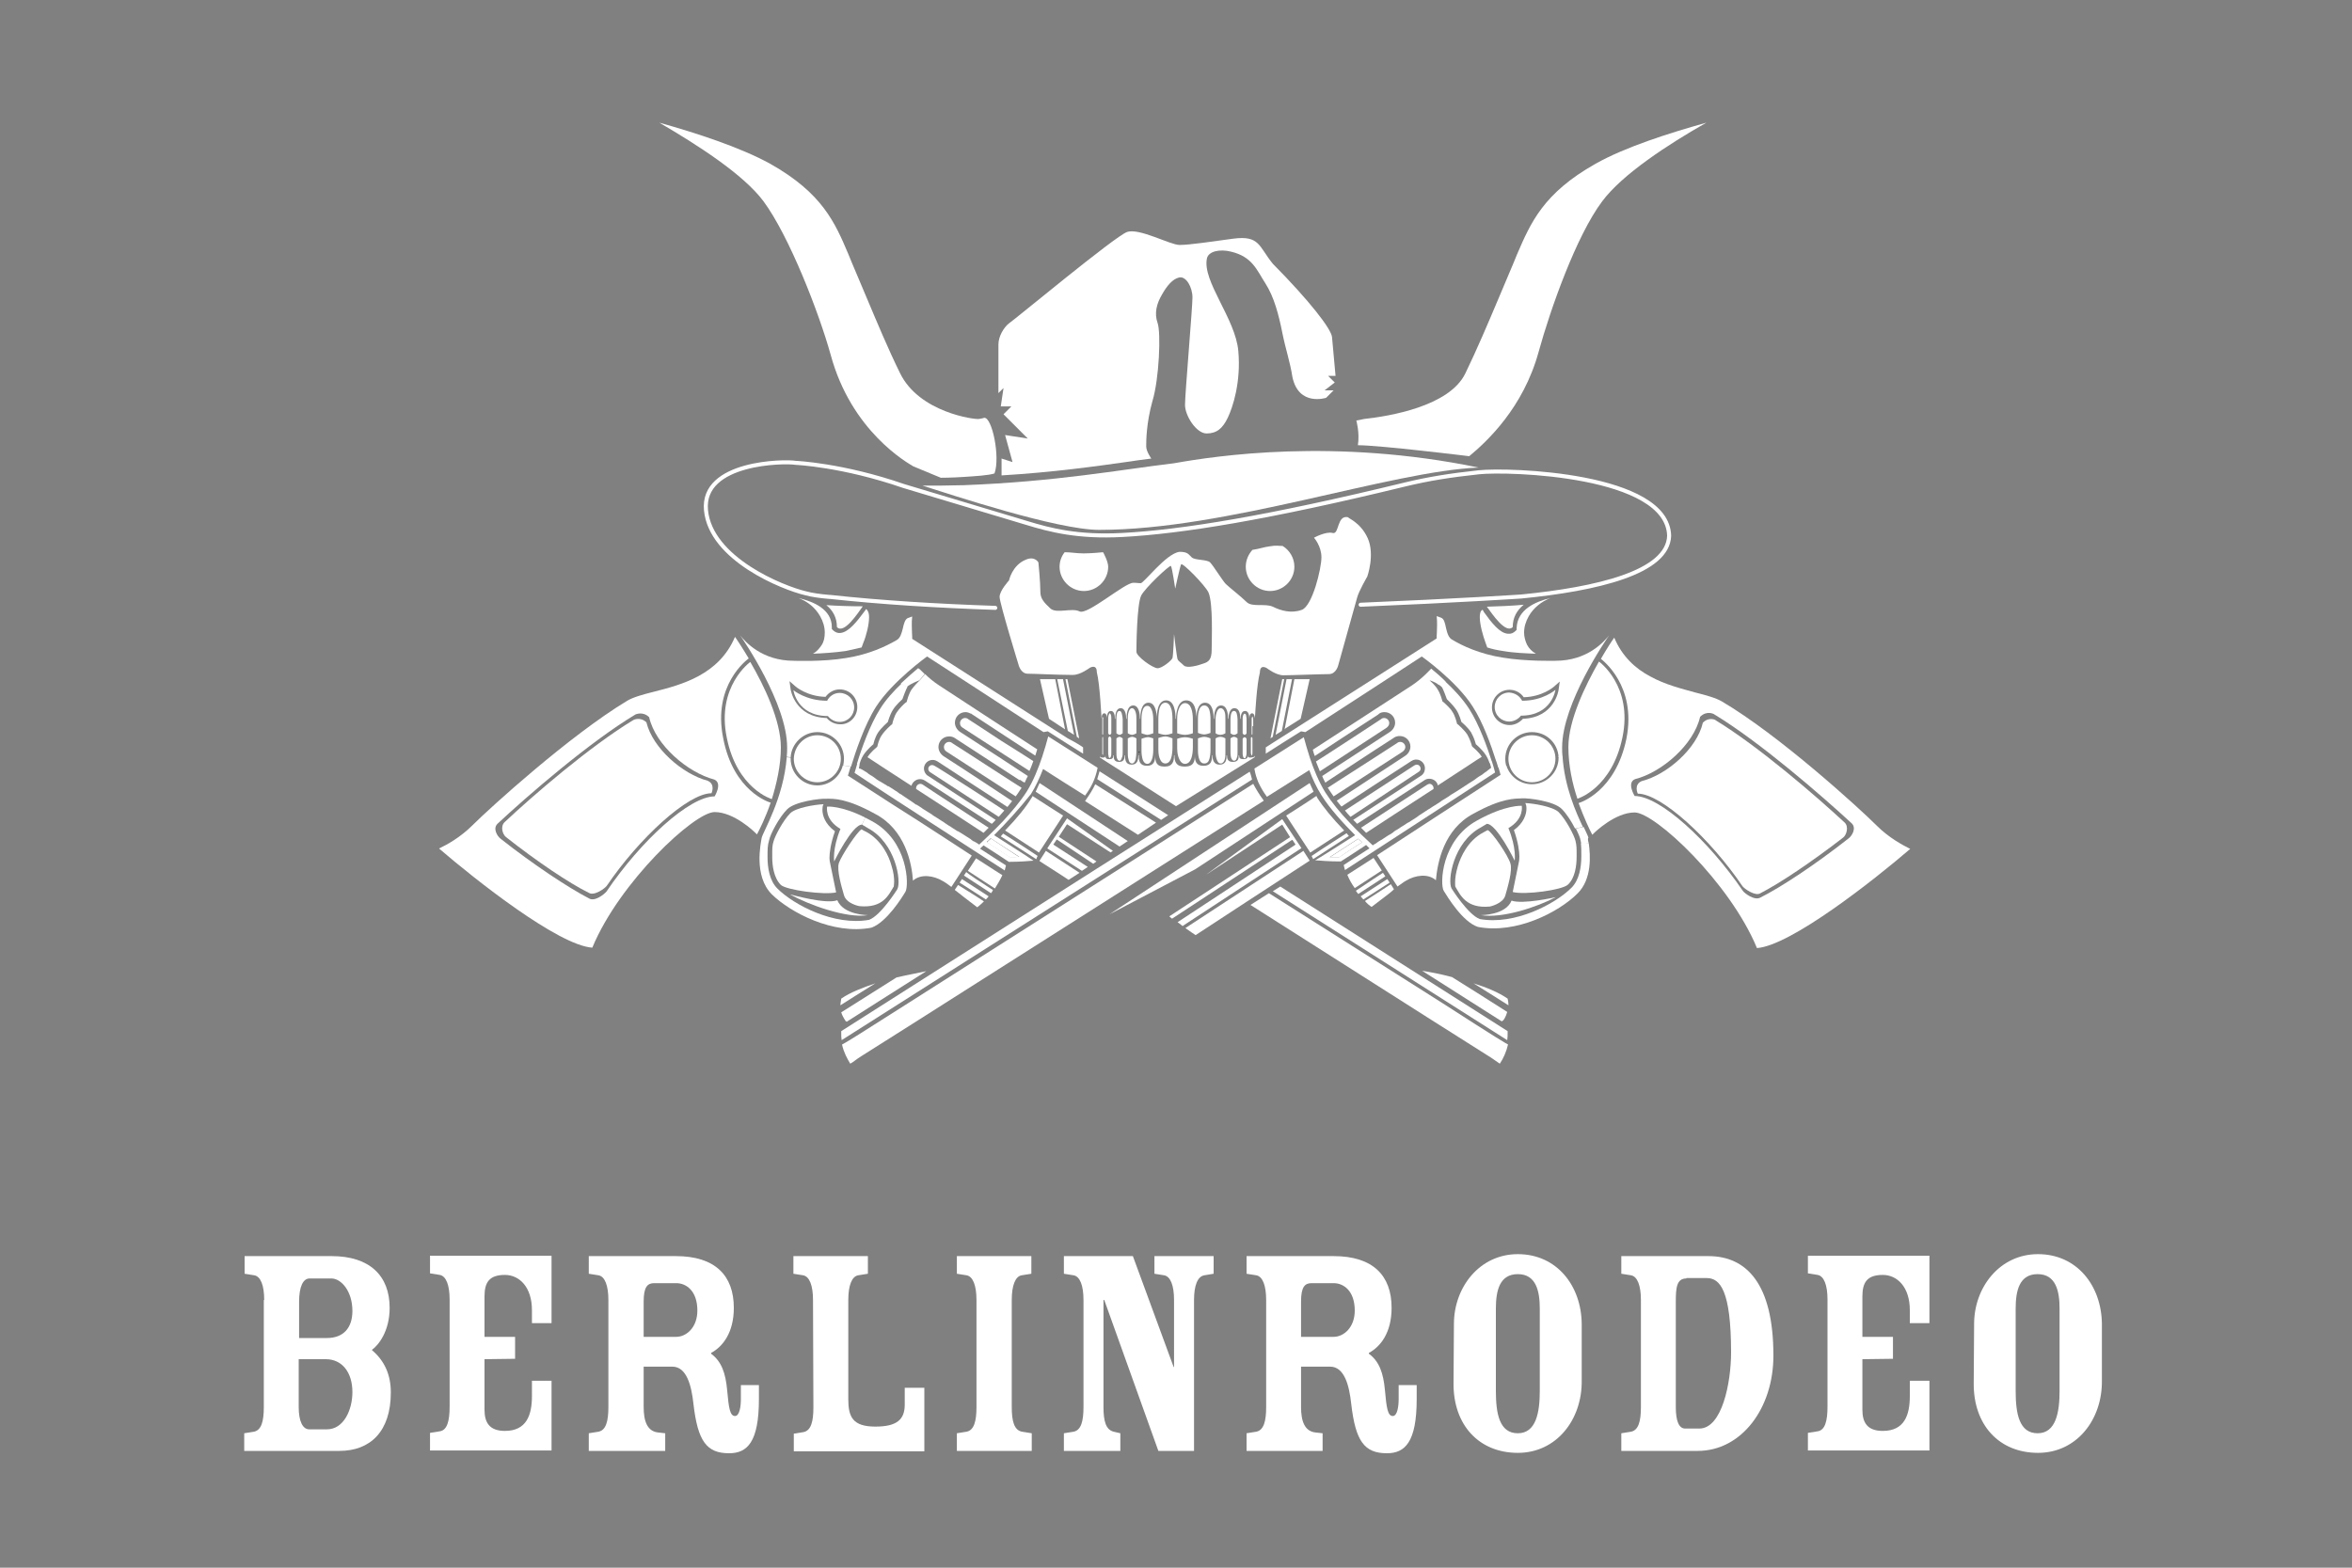 <svg width="600" height="400" viewBox="0 0 600 400" fill="none" xmlns="http://www.w3.org/2000/svg">
<rect x="0" y="0" width="600" height="400" fill="#808080" stroke="none"/>
<g clip-path="url(#clip0_117_3)">
<path d="M161.6 183.7C150.5 190.4 135.7 203.2 128.7 209.8C127.6 210.9 128.2 212.9 129.1 213.6C137.1 219.9 145.3 225.4 150.2 227.8C151.6 228.7 154.4 226.6 154.8 226C163 213.9 175.5 202.4 181.5 202.4C181.5 202.4 182.6 200.1 180.5 199.2C174.1 197.5 166.5 190.9 164.9 184.3C163.3 182.8 161.6 183.7 161.6 183.7Z" fill="white"/>
<path d="M387.5 164L388.9 164.1C388.4 164.1 387.9 164.1 387.5 164ZM387.5 163L387.3 165C387.8 165.1 388.3 165.1 388.9 165.1L389 163H387.5Z" fill="white"/>
<path d="M347.1 154.3C371.4 153.3 388.1 152.2 388.1 152.2C407.3 150.3 425.5 146.1 425.8 136.7C425.4 120.9 384.8 119.7 377.3 120.5C369.8 121.3 364.3 122.2 358.5 123.6C323.6 132.1 301.5 135.7 286.3 136.5C275 137.1 268 135.3 261.8 133.4L230.5 124C214.9 118.6 203 118.1 203 118.1C200.2 117.6 178.9 117.8 180.1 130.2C181.3 142.6 199.6 150 205.6 151.4C207.1 151.8 209.1 152.1 211.5 152.3C211.5 152.3 211.5 152.3 211.7 152.3C224.6 153.7 239 154.6 253.9 155.1" stroke="white" stroke-width="1.027" stroke-miterlimit="10" stroke-linecap="round" stroke-linejoin="round"/>
<path d="M478.8 210.7C481.8 213.7 485.3 215.6 487.3 216.6C478 224.6 456.8 241.3 448.2 241.9C441.3 225.2 422.2 207.3 417 207.3C412 207.3 406.8 212.4 406.6 212.6L406.2 213C405.5 211.7 404.1 208.7 402.7 204.9C403.1 204.8 412.1 202 414.9 188.5C417.6 174.9 408.7 168.4 408.4 168.1C409.9 165.5 411.2 163.5 411.8 162.7C413.8 167.5 417.2 170.6 421 172.6C424.8 174.7 428.9 175.7 432.5 176.7C435.3 177.4 437.8 178.1 439.3 179C453.9 187.6 474.3 206.2 478.8 210.7ZM471.6 213.9C472.5 213.2 473.6 211.3 472.4 210.1C464.8 203.1 449.1 189.4 437.2 182.2C437.2 182.2 435.4 181.2 433.7 182.9C432.1 190 423.9 197.1 417.1 198.8C414.9 199.7 417 203.1 417 203.1C423.4 203.1 435.8 214.4 444.6 227.3C445 227.9 447.6 229.9 449.1 229C454.3 226.4 463.1 220.6 471.6 213.9Z" fill="white"/>
<path d="M407 41.8C414.6 37.5 426 33.9 435.3 31.3C425.6 36.8 413.8 44.5 408.7 51.4C402.1 60.2 395.5 78.9 392.5 89.8C388.6 104 379.4 112.6 374.8 116.4C374.8 116.4 352 113.6 346.4 113.6C346.9 110.4 346 107.3 346 107.3L348 106.9C354.4 106.2 369.7 103.7 373.8 95.3C376.8 89.1 379.6 82.5 382.3 76.1L386.1 67.1L387 64.9C390.5 56.8 393.7 49.3 407 41.8Z" fill="white"/>
<path d="M407.9 168.8C407.9 168.8 416.6 175 413.9 188.1C411.2 201.2 402.4 203.8 402.4 203.8C401.1 199.9 400.1 195.3 400.1 190.6C400.1 183.8 404.4 174.9 407.9 168.8Z" fill="white"/>
<path d="M396.8 168.6C405 168.6 409.2 163.7 410.5 162.1C409.8 163.1 398.5 179.5 398.5 190.7C398.5 191.5 398.5 192.3 398.6 193.1L397.6 193.2C397.4 189.6 394.5 186.8 390.8 186.8C387.1 186.8 384 189.8 384 193.6C384 194.3 384.1 195 384.3 195.6L382.2 195.8C382 195.3 381.9 194.7 381.6 194C380.4 190.2 378.3 184.3 375.7 180.3C371.6 173.8 362.7 167.5 362.7 167.5C362.7 167.5 339.7 182.5 333 186.8L331.9 186.6C330.9 187.2 323 192.2 322.9 192.3C322.9 191.5 322.9 191.2 322.9 190.7C323.1 190.6 325.3 189.1 328.7 187C340.6 179.4 366.5 162.9 366.5 162.9V162.3C366.5 162.1 366.6 160.9 366.6 159.5C366.6 158.8 366.6 158 366.5 157.2C366.8 157.3 367.1 157.4 367.6 157.6C368.4 157.9 368.6 158.9 368.9 160.3C369.2 161.5 369.5 162.8 370.6 163.3C372.9 164.7 377.5 166.9 383.4 167.8C389.4 168.8 396.8 168.6 396.8 168.6ZM397.6 176L397.9 173.9L396.3 175.3C396.3 175.3 393.4 177.8 388.7 177.9C387.9 176.7 386.5 176 385.1 176C382.6 176 380.6 178 380.6 180.5C380.6 183 382.6 185 385.1 185C386.4 185 387.6 184.4 388.5 183.4C396.6 183.1 397.6 176.1 397.6 176Z" fill="white"/>
<path d="M405.3 215.2C405.7 218.1 406.2 224.3 402.4 228C397.7 232.7 386.8 238.4 377 236.5C373.1 235.2 369.3 228.9 368.3 227.3C367.3 225.7 367.6 214.3 376.9 209.3C384.1 205.3 388.2 205.6 388.2 205.6C388.2 205.6 388.9 208.9 384.8 211.3C386.9 216.4 386.4 219.6 386.4 219.6C386.4 219.6 381.8 210.2 379.3 210.2L377.8 211.1C370.7 214.9 369.2 224.7 370.3 226.7C370.3 226.7 374.5 233.4 377.5 234.5C386.4 236.1 396.7 230.7 400.9 226.5C402.9 224.5 403.4 221.2 403.4 218.5C403.4 217 403.4 216.1 403.3 215.2H405.3Z" fill="white"/>
<path d="M405.3 215.2L403.4 215.4C403.3 215.1 403.3 214.7 403.2 214.4C403.1 213.7 402.6 212.6 402 211.4L404 211C404.6 212.3 405.1 213.3 405.2 213.7C405 214 405.1 214.5 405.3 215.2Z" fill="white"/>
<path d="M403.8 211L401.8 211.4C400.9 209.6 399.6 207.6 398.4 206.4C396.4 204.4 390 203.6 388.3 203.7C386.6 203.8 383.3 203.5 375.9 207.6C368.3 211.6 366.7 220.1 366.3 224.6C364.3 222.8 361 223.3 358.7 224.7C358.1 225 357.4 225.6 356.5 226.2L351.3 218.2C352.6 217.3 382.8 197.7 382.8 197.7C382.8 197.7 382.6 196.9 382.2 195.6L384.3 195.4C385.2 198.1 387.7 200.1 390.8 200.1C394.5 200.1 397.6 197.1 397.6 193.3C397.6 193.2 397.6 193.1 397.6 193L398.6 192.9C399.1 200.8 402.1 207.4 403.8 211Z" fill="white"/>
<path d="M402.2 217.9C402.2 218 402.2 218.6 402.2 218.6C402.2 220.9 401.8 224 400 225.7C398.6 227.1 389 228.4 385.9 227.6L387.5 219.8C387.5 219.8 387.6 219.3 387.6 218.6C387.6 217.3 387.3 214.9 386.2 211.8C388.8 209.9 389.4 207.7 389.4 206.3C389.4 205.7 389.3 205.3 389.2 205.1C389.2 205.1 389.1 205 389.1 204.9C391.3 205 396.1 205.8 397.6 207.2C399.5 209.1 401.6 213.2 401.9 214.5C402.2 215.7 402.2 216.5 402.2 217.9Z" fill="white"/>
<path d="M388.3 178.8C393.7 178.8 396.8 176 396.8 176C396.8 176 395.9 182.6 388 182.6C387.3 183.5 386.2 184.1 385 184.1C383 184.1 381.3 182.5 381.3 180.4C381.3 178.4 382.9 176.7 385 176.7C386.5 176.8 387.7 177.6 388.3 178.8Z" fill="white"/>
<path d="M390.8 187.6C394.1 187.6 396.8 190.3 396.8 193.6C396.8 196.9 394.1 199.6 390.8 199.6C387.5 199.6 384.8 196.9 384.8 193.6C384.8 190.3 387.5 187.6 390.8 187.6Z" fill="white"/>
<path d="M395.5 152.6C393.2 153.5 391.2 155.1 390 157.2C389.2 158.6 388.8 160 388.8 161.4C388.8 162.5 389.1 163.6 389.6 164.6C390.1 165.5 390.8 166.2 391.8 166.8C389.3 166.7 386.2 166.6 383.4 166.1C382 165.9 380.6 165.6 379.4 165.2L379 164.1C378.3 162.2 377.5 159.4 377.5 157.5C377.5 156.8 377.6 156.1 377.9 155.8C378 155.7 378.1 155.6 378.2 155.6C378.4 155.8 378.5 156.1 378.5 156.1C380.5 158.9 382.6 161.6 384.7 161.7C385.4 161.8 386.1 161.5 386.6 161L386.9 160.7V160.2C387.1 155.5 391.7 153.5 395.5 152.6Z" fill="white"/>
<path d="M385.6 229.8C388.5 230.8 396.5 229 396.9 228.9C392.2 231.4 383.3 234.4 377.8 233.5C377.9 233.5 384.1 233.5 385.6 229.8Z" fill="white"/>
<path d="M388.7 154.3C387 155.7 385.9 157.5 385.9 160C384.1 161.8 380.7 156.7 379.3 154.8C382.3 154.7 385.5 154.6 388.7 154.3Z" fill="#FFFEFD"/>
<path d="M385.3 220.3C385.9 222.1 384.6 226.4 384 228.5C383.4 230.6 380.1 231.3 380.1 231.3C374 231.9 372.5 228.3 371.3 226.3C371.2 226.2 371.2 225.7 371.2 225.1C371.2 224.1 371.4 222.7 371.9 221C372.6 218.7 374.4 214.5 378.4 212.4C378.4 212.4 379.1 212 379.5 211.8C380.6 212.2 384.8 218.4 385.3 220.3Z" fill="white"/>
<path d="M384.8 256.2C384.8 256.3 384.8 256.4 384.8 256.5C383.1 255.4 379.1 252.9 375.9 250.9C379.1 251.9 382.3 253.2 384.6 254.8C384.7 255.3 384.8 255.7 384.8 256.2Z" fill="white"/>
<path d="M384.6 263.1C384.6 263.2 384.6 263.3 384.6 263.4C384.6 264.1 384.6 264.8 384.5 265.4L324.7 227.4L326.6 226.2L384.6 263.1Z" fill="white"/>
<path d="M384.5 258.2C384.1 259.6 383.5 260.4 383.4 260.4L383.1 260.6C379.4 258.2 372 253.6 362.8 247.7C364.7 248 367.4 248.5 370.4 249.3C371.1 249.7 382.5 256.9 384.5 258.2Z" fill="white"/>
<path d="M384.7 266.5C384.3 268.3 383.5 270.1 382.6 271.4C381.8 270.9 381.1 270.3 379.8 269.5L365.1 260.2L319 230.9L323.7 227.9L367.9 255.9C382 265 384.1 266.2 384.7 266.5Z" fill="white"/>
<path d="M345.7 213.1C342.7 210.1 339.3 206.4 337.1 202.9C335.9 201 334.8 198.7 334 196.5C333 197.1 323.4 203.2 323.2 203.3C322.3 202.1 321.6 200.9 321 199.6C320.6 198.6 320.2 197.5 320 196.1L332.6 188.1C333 189.6 333.5 191.3 334.1 193.2C335.1 196.3 336.5 199.6 338.1 202.2C339.7 204.7 341.9 207.4 344.2 209.8C346.4 212.2 348.7 214.3 350.2 215.7C350.4 215.5 350.7 215.4 351 215.2L351.4 214.9C351.5 214.8 351.6 214.8 351.7 214.7C351.9 214.6 352.1 214.4 352.4 214.3L353 213.9C353.5 213.6 354 213.2 354.6 212.9C354.9 212.7 355.3 212.5 355.6 212.2C356 212 356.3 211.7 356.7 211.5C357.1 211.2 357.6 210.9 358.1 210.6L358.7 210.2C358.9 210.1 359.1 209.9 359.4 209.8L360.5 209.1C361 208.8 361.6 208.4 362.1 208L364.4 206.5C364.5 206.5 364.5 206.4 364.6 206.4L365.5 205.8C365.7 205.7 365.8 205.6 366 205.5L367.4 204.6C367.5 204.5 367.7 204.4 367.8 204.3L369.1 203.5C369.4 203.3 369.8 203.1 370.1 202.8L370.8 202.4C371.4 202 372.1 201.6 372.7 201.2L373 201C374.1 200.3 375.1 199.6 376.1 199L376.9 198.4L377.5 198C377.6 198 377.6 197.9 377.7 197.9L378.3 197.5L378.4 197.4L378.8 197.1C379.1 196.9 379.3 196.8 379.5 196.6L379.7 196.4C379.7 196.4 379.7 196.4 379.8 196.4L380 196.2C380.1 196.1 380.2 196 380.3 196L380.4 195.9L380.3 195.5C380.3 195.5 380.2 195.1 380 194.5L380.6 194.3C381 195.5 381.2 196.4 381.4 197.1C380 198 343.1 222 343.1 222C343 221.6 342.9 221.2 342.8 220.8V220.7C343.7 220.1 346.3 218.4 349.3 216.5H349.4C349.1 216.2 348.8 215.9 348.5 215.6C345.8 217.4 343.3 219 342.2 219.7L342.1 219.8H341.6C339.1 219.8 336.7 219.6 335.5 219.5C336.1 219.2 342.3 215.3 345.7 213.1ZM347.5 214.9C347.2 214.6 346.9 214.3 346.5 214C346.4 214 346.3 214.1 346.3 214.1C346.3 214.1 341.5 217.2 339.2 218.7C340 218.7 340.7 218.8 341.5 218.8C341.9 218.5 347.1 215.1 347.5 214.9Z" fill="white"/>
<path d="M380.6 194.5L380 194.7C379.8 194.1 379.5 193.4 379 192.6C378 191.1 376.5 189.9 376.5 189.9C376.5 189.9 376.1 188.3 375.3 186.9C374.4 185.5 372.8 184.2 372.8 184.2C372.8 184.2 372.3 182.3 371.5 181.1C370.7 179.9 369.1 178.4 369.1 178.4C369.1 178.4 368.1 175.6 367.8 175.3C367.5 175 367.1 174.7 366.7 174.5L368.6 173.8C370.9 175.9 373.2 178.4 374.8 180.9C377.3 184.8 379.4 190.6 380.6 194.4C380.6 194.4 380.6 194.4 380.6 194.5Z" fill="white"/>
<path d="M364.7 173.6C365 173.9 366.2 174.9 366.8 176C367.5 177.1 367.9 178.7 367.9 178.7L368 179L368.3 179.2C368.7 179.6 370 180.7 370.5 181.6C371.2 182.6 371.6 184.3 371.6 184.3L371.7 184.7L372 184.9C372 184.9 373.5 186.2 374.3 187.4C375 188.6 375.4 190 375.4 190L375.5 190.4L375.8 190.7C375.8 190.7 377.2 191.8 378 193.1C377.6 193.3 376.3 194.2 374.3 195.5C372.3 196.8 369.7 198.5 366.8 200.4C366.6 199.4 365.7 198.7 364.6 198.7C364.2 198.7 363.8 198.8 363.5 199C363.4 199 363.3 199.1 363.3 199.1L363.5 199C358.3 202.4 348.8 208.5 346.2 210.2C345.9 209.9 345.6 209.5 345.2 209.2C347.8 207.5 357.2 201.4 362.4 198C363.1 197.6 363.5 196.9 363.5 196C363.5 194.8 362.5 193.8 361.3 193.8C360.9 193.8 360.5 193.9 360.2 194.1L360 194.2C354.7 197.6 344.8 204.1 342.2 205.8C341.8 205.3 341.4 204.8 341 204.3C344.2 202.2 352 197.1 358.4 192.9C359.2 192.4 359.8 191.5 359.8 190.5C359.8 189 358.6 187.8 357.1 187.8C356.6 187.8 356.2 187.9 355.8 188.1C355.7 188.2 355.6 188.2 355.5 188.3C349.4 192.2 341.9 197.2 338.5 199.4L338.1 199.7C337.8 199.1 337.5 198.6 337.3 198C340.5 195.9 348.1 191 354.5 186.8C355.3 186.3 355.9 185.4 355.9 184.4C355.9 182.9 354.7 181.7 353.2 181.7C352.7 181.7 352.2 181.8 351.8 182.1L351.6 182.3C345.3 186.4 338.5 190.8 335.4 192.9C335.2 192.3 335 191.8 334.9 191.3C339.7 188.2 352.9 179.6 360 175C362.8 173.2 365.1 170.6 365.1 170.6C366.2 171.5 367.5 172.6 368.8 173.9L366.9 174.6C365.8 173.9 364.8 173.6 364.7 173.6Z" fill="white"/>
<path d="M365.7 201.1V201.3C359.2 205.5 352 210.2 348.5 212.5C348.1 212.1 347.6 211.6 347.2 211.2C347.2 211.2 363.8 200.4 364.1 200.2C364.3 200.1 364.5 200 364.7 200C365.2 200 365.7 200.5 365.7 201.1Z" fill="white"/>
<path d="M362.4 196.1C362.4 196.5 362.2 196.8 361.8 197L344.7 208.3C344.7 208.3 344.6 208.4 344.5 208.4C344 207.9 343.6 207.4 343.1 206.8C343.4 206.6 360.5 195.5 360.8 195.3C361 195.2 361.2 195.1 361.4 195.1C362 195.1 362.4 195.6 362.4 196.1Z" fill="white"/>
<path d="M358.5 190.6C358.5 191.1 358.2 191.5 357.8 191.8L340.2 203.2C339.8 202.7 339.5 202.1 339.1 201.6C339 201.4 338.9 201.2 338.7 201C338.7 201 343 198.2 347.4 195.4C351.8 192.6 356.2 189.7 356.4 189.6C356.6 189.4 356.9 189.3 357.2 189.3C357.9 189.3 358.5 189.9 358.5 190.6Z" fill="white"/>
<path d="M355.5 212.3L356.6 211.6C356.2 211.8 355.8 212 355.5 212.3Z" fill="white"/>
<path d="M355.6 226.9C354.9 227.6 354.1 228.2 353.3 228.8C353.3 228.8 350.8 230.7 349.9 231.4C349.4 231.1 348.8 230.6 348.2 229.9C350.2 228.6 352.4 227.2 354.8 225.6L355.6 226.9Z" fill="white"/>
<path d="M353.9 224.3L354.5 225.2C352.3 226.6 350 228.1 347.8 229.5C347.6 229.2 347.3 229 347.1 228.7C349.6 227.1 351.9 225.6 353.9 224.3Z" fill="white"/>
<path d="M354.4 184.5C354.4 185 354.1 185.4 353.7 185.7L336.7 196.8C336.4 196 336 195.1 335.7 194.3C335.7 194.3 339.8 191.7 343.9 189C348 186.3 352.2 183.6 352.3 183.5C352.5 183.3 352.8 183.2 353.1 183.2C353.8 183.2 354.4 183.8 354.4 184.5Z" fill="white"/>
<path d="M352.8 222.7L353.4 223.6C353.4 223.6 349.7 226 346.5 228.1C346.3 227.9 346.1 227.6 345.9 227.3L346 227.2C349 225.2 352.6 222.8 352.8 222.7Z" fill="white"/>
<path d="M350.4 218.9L352.5 222.1C352.5 222.1 348.7 224.6 345.6 226.6C344.8 225.5 344.2 224.4 343.7 223.2C343.9 223.1 347 221.1 350.4 218.9Z" fill="white"/>
<path d="M348.9 137.3C350.8 141.5 348.8 147.1 348.8 147.1C348.8 147.1 346.6 150.9 346.2 152.5C345.8 154 341.4 169.7 341.4 169.7C341.4 169.7 340.9 172 339 172C337.1 172 329.3 172.3 327.4 172.3C325.5 172.3 323.2 170.5 323.2 170.5C323.2 170.5 321.4 169.3 321.4 171.6C320.6 174.6 320.2 182.2 320.2 182.2L320.1 183.4C320.1 182.9 320 182 319.4 182C318.8 182 318.7 182.9 318.7 183.4C318.7 182.7 318.6 181.4 317.6 181.4C316.6 181.4 316.5 182.8 316.5 183.4H316.4C316.4 182.5 316.3 180.7 314.9 180.7C313.6 180.7 313.4 182.5 313.4 183.4H313.3C313.3 182.3 313.1 180 311.5 180C309.9 180 309.7 182.3 309.7 183.4H309.6C309.6 182 309.4 179.3 307.4 179.3C305.5 179.3 305.2 182 305.2 183.4C305.2 181.8 305 178.7 302.6 178.7C300.4 178.7 300 181.9 300 183.4H299.9C299.9 181.8 299.6 178.7 297.5 178.7C295.3 178.7 295.1 181.9 295.1 183.4C295.1 182 294.8 179.3 293 179.3C291.1 179.3 290.9 182 290.9 183.4H290.8C290.8 182.3 290.6 180 289.1 180C287.5 180 287.4 182.3 287.4 183.4H287.3C287.3 182.5 287.1 180.7 285.9 180.7C284.6 180.7 284.5 182.5 284.5 183.4H284.4C284.4 182.7 284.3 181.4 283.4 181.4C282.4 181.4 282.4 182.8 282.4 183.4C282.4 182.9 282.3 182 281.7 182C281.1 182 281 182.9 281 183.4C281 183.4 280.6 174.6 279.8 171.5C279.8 169.3 278 170.4 278 170.4C278 170.4 275.6 172.2 273.8 172.2C273.6 172.2 273.2 172.2 272.8 172.2C270 172.2 263.8 171.9 262.2 171.9C260.3 171.9 259.8 169.5 259.8 169.5C259.8 169.5 255 153.9 255 152.3C255 150.7 257.4 148.1 257.4 148.1C257.4 148.1 258.2 144.2 261.7 142.8C264 141.8 264.9 143.5 264.9 143.5C264.9 143.5 265.4 148.5 265.4 151C265.4 152.7 266.3 153.7 267.9 155.2C269.4 156.7 273.4 155 275.4 156C277.4 157 286.9 148.7 289.1 148.7C290.2 148.7 290.2 148.8 291 148.8C291.8 148.8 297.5 141.2 300.9 140.8C303.1 140.8 303.2 141.5 304 142.2C304.8 143 307.9 142.7 308.7 143.5C309.5 144.3 311.9 148.2 312.7 149C313.5 149.8 316.6 152.2 318 153.6C319.4 155 322.7 153.9 324.7 154.8C326.7 155.8 329.4 156.6 332.1 155.6C334.8 154.6 337.1 145.1 337.1 142.2C337.1 139.3 335.2 137.2 335.2 137.2C335.2 137.2 338.3 135.5 340 136C341.7 136.4 341 131.2 344 132C343.5 132.1 347 133.1 348.9 137.3ZM309.1 165.8C309.1 163.3 309.5 154.1 308.3 151.2C307.5 149.4 301.6 143.4 301.3 144C301 144.6 299.8 150.2 299.8 150.2C299.8 150.2 299 144.7 298.7 144.4C298.4 144.1 292 150.1 291.1 152C290 154.3 289.9 165.1 289.9 166.3C289.9 167.5 294.1 170.5 295.3 170.5C296.5 170.5 298.9 168.5 299.1 167.9C299.3 167.3 299.5 161.8 299.5 161.8C299.5 161.8 300.2 167.7 300.4 168.2C300.6 168.7 301.3 169.1 302 169.8C302.8 170.6 305.7 169.8 307 169.3C308.3 168.9 309.1 168.3 309.1 165.8Z" fill="white"/>
<path d="M346.5 214C346.8 214.3 347.1 214.6 347.5 214.9C347.1 215.1 341.9 218.5 341.6 218.8C340.8 218.8 340 218.8 339.3 218.7C341.6 217.2 346.4 214.1 346.4 214.1L346.5 214Z" fill="white"/>
<path d="M343.5 212.6L344.1 213.3L335 219.2C334.8 218.9 334.6 218.4 334.6 218.4C337.7 216.3 343.5 212.6 343.5 212.6Z" fill="white"/>
<path d="M342.9 211.9L334.3 217.5V217.6L328.1 208.1C328.3 208 334.7 203.9 335.8 203.1C335.9 203.2 336 203.4 336 203.5C337.6 206 339.9 208.8 342.9 211.9Z" fill="white"/>
<path d="M340.7 95.9H338.8L340.5 97.6L337.9 99.6H340.2C340.2 99.6 339.8 100 338.3 101.5C338.3 101.5 331.3 103.8 329.7 96.2C329.1 92.3 328 89.3 327.1 84.8C326.2 80.3 325 75.7 322.8 72.3C320.6 68.9 319.5 65.5 314 64.2C311.2 63.5 308.3 64.1 307.9 65.9C306.6 71.7 315.2 81.3 315.9 89.6C316.6 97.5 314.5 103.9 313.2 106.6C311.9 109.3 310.4 110.6 307.8 110.6C305.2 110.6 302.3 106.1 302.3 103.3C302.3 100.5 304.2 78.5 304.2 75.9C304.2 73.3 302.6 70.4 300.8 70.8C299.1 71.2 297.7 72.9 296.4 75.2C295.1 77.4 294.4 79.9 295.3 82.4C296.2 84.9 295.7 96.7 294 102.3C292.4 108 292.4 112.6 292.4 113.9C292.4 115.2 293.7 117 293.7 117C291.1 117.3 288.6 117.7 288.6 117.7C279.4 119 268.8 120.5 255.5 121.3V117L258.3 117.9L256.4 111L262.2 111.9L256 105.7L258 103.7H255.3L256 99L254.7 100.3C254.7 100.3 254.7 90 254.7 87.9C254.7 85.8 256.1 83.5 257.4 82.5C258.8 81.6 284.4 60.3 287.5 59.2C290.6 58.1 298.5 62.5 300.9 62.5C303.5 62.5 309.4 61.6 314.6 60.9C321.4 60 321.1 62.9 324.7 67.3C334 76.7 339.6 83.9 339.8 86C340 88.2 340.7 95.9 340.7 95.9Z" fill="white"/>
<path d="M299.5 118.2C310.2 116.3 340.4 111.7 377.2 119.3C354.7 120.2 313 135.2 280.4 135.2C269.6 135.2 242.3 126.1 235.3 123.9C236.9 123.9 238.5 123.9 240.1 123.9C242 123.9 243.9 123.8 245.8 123.8C269.4 122.9 285.4 119.9 299.5 118.2Z" fill="white"/>
<path d="M334.1 199.8L335.1 202L304.9 221.8L283 233.3L334.1 199.8Z" fill="white"/>
<path d="M332.5 217.1L334.1 219.6C329.3 222.7 306.2 237.8 305 238.6C304.5 238.3 303.4 237.5 302.4 236.8L332.5 217.1Z" fill="white"/>
<path d="M334.1 173.3L331.8 183.4L328 185.8L327.7 186.1L330.2 173.3H334.1Z" fill="white"/>
<path d="M332 216.4L301.8 236.2L301.7 236.3C301 235.7 300.4 235.3 300.4 235.3L330.5 215.5L329.7 214.3H329.6L299 234.4C298.7 234.2 298.5 234 298.3 233.8L329.1 213.6L327.1 210.4L307.5 223.3L327.1 209L332 216.4Z" fill="white"/>
<path d="M329.6 173.3L327 186.5L325.4 187.5L328.2 173.3H329.6Z" fill="white"/>
<path d="M327.2 139.3C329 140.4 330.2 142.4 330.2 144.6C330.2 148 327.4 150.8 324 150.8C320.6 150.8 317.8 148 317.8 144.6C317.8 142.9 318.5 141.4 319.5 140.3C321.5 140 322.3 139.6 323.9 139.4C325.6 139.1 326.1 139.3 327.2 139.3Z" fill="white"/>
<path d="M327.6 173.3L324.8 187.4L324.7 188L324.1 188.4L327.1 173.3H327.4H327.6Z" fill="white"/>
<path d="M322.2 204L322.4 204.3L234.4 260.2L219.7 269.5C218.4 270.3 217.7 271 216.9 271.4C216.1 270.1 215.2 268.4 214.8 266.5C214.9 266.5 215 266.4 215.2 266.3C216.3 265.7 219.7 263.6 231.6 256L319.7 200C320.5 201.5 321.3 202.8 322.2 204Z" fill="white"/>
<path d="M320.1 192.7V193.2L300 205.7L280.6 193.3V192.7C280.6 193.2 280.7 193.3 281.3 193.3C281.9 193.3 282 193.2 282 192.7C282 193.4 282.1 193.7 283 193.7C283.9 193.7 284 193.3 284 192.7H284.1C284.1 193.6 284.2 194.4 285.5 194.4C286.7 194.4 286.9 193.6 286.9 192.7H287C287 193.8 287.1 195.1 288.7 195.1C290.2 195.1 290.4 193.8 290.4 192.7H290.5C290.5 194.1 290.7 195.4 292.6 195.4C294.4 195.4 294.7 194.1 294.7 192.7C294.7 194.3 294.9 195.6 297.1 195.6C299.2 195.6 299.5 194.2 299.5 192.7H299.6C299.6 194.3 300 195.6 302.2 195.6C304.6 195.6 304.8 194.2 304.8 192.7C304.8 194.1 305.1 195.4 307 195.4C309 195.4 309.2 194.1 309.2 192.7H309.3C309.3 193.8 309.6 195.1 311.1 195.1C312.8 195.1 312.9 193.8 312.9 192.7H313C313 193.6 313.2 194.4 314.5 194.4C315.9 194.4 316 193.6 316 192.7H316.1C316.1 193.4 316.3 193.7 317.2 193.7C318.2 193.7 318.3 193.3 318.3 192.7C318.3 193.2 318.4 193.3 319 193.3C320 193.2 320.1 193.1 320.1 192.7Z" fill="white"/>
<path d="M319.5 185.3V187.1C319.5 187.1 319.5 187.5 319.4 187.5C319.3 187.5 319.3 187.1 319.3 187.1V185.3V183.5C319.3 183.3 319.3 183.1 319.4 183C319.4 182.9 319.5 182.8 319.5 182.8C319.5 182.8 319.5 182.9 319.6 183C319.6 183.1 319.7 183.3 319.7 183.6V185.3H319.5Z" fill="white"/>
<path d="M319.5 188.4V190.2V192C319.5 192.3 319.5 192.5 319.4 192.6C319.4 192.7 319.3 192.8 319.3 192.8C319.3 192.8 319.2 192.7 319.2 192.6C319.2 192.5 319.1 192.3 319.1 192.1V190.3V188.5C319.1 188.5 319.1 188.1 319.2 188.1C319.5 188 319.5 188.4 319.5 188.4Z" fill="white"/>
<path d="M319.4 198.9L214.7 265.4C214.6 264.8 214.6 264.1 214.6 263.4C214.6 263.3 214.6 263.2 214.6 263.1L279.7 221.7L318.8 196.9C319.1 197.6 319.2 198.2 319.4 198.9Z" fill="white"/>
<path d="M318 190.2V192C318 192.2 318 192.6 317.9 192.9C317.8 193.2 317.7 193.5 317.5 193.5C317.3 193.5 317.2 193.3 317.1 193C317 192.7 317 192.3 317 192.1V190.3V188.5C317 188.5 317.2 188.1 317.5 188.1C317.8 188.1 318 188.5 318 188.5V190.2Z" fill="white"/>
<path d="M318 185.3V187.1C318 187.1 317.8 187.5 317.5 187.5C317.2 187.5 317 187.1 317 187.1V185.3V183.5C317 183.2 317 182.9 317.1 182.6C317.2 182.3 317.3 182.1 317.5 182.1C317.7 182.1 317.9 182.3 317.9 182.7C318 183 318 183.4 318 183.6V185.3Z" fill="white"/>
<path d="M315.7 185.3V187.1C315.7 187.1 315.2 187.5 314.8 187.5C314.4 187.5 313.9 187.1 313.9 187.1V185.3V183.5C313.9 183.5 313.9 182.9 314 182.4C314.1 181.9 314.3 181.4 314.8 181.4C315.2 181.4 315.4 181.7 315.5 182.1C315.6 182.5 315.7 183 315.7 183.5V185.3Z" fill="white"/>
<path d="M315.7 188.4V190.2V192C315.7 192.5 315.7 193 315.5 193.4C315.4 193.8 315.2 194.1 314.8 194.1C314.4 194.1 314.1 193.6 314 193.1C313.9 192.6 313.9 192.1 313.9 192V190.2V188.4C313.9 188.4 314.4 188 314.8 188C315.2 188 315.7 188.4 315.7 188.4Z" fill="white"/>
<path d="M312.6 190.2V192C312.6 192.6 312.6 193.3 312.4 193.9C312.2 194.4 311.9 194.8 311.4 194.8C310.8 194.8 310.5 194.2 310.3 193.5C310.1 192.8 310.1 192.1 310.1 192V190.2V188.4C310.1 188.4 310.7 188 311.3 188C312 188 312.6 188.4 312.6 188.4V190.2Z" fill="white"/>
<path d="M312.6 185.3V187.1C312.6 187.1 312 187.5 311.3 187.5C310.6 187.5 310.1 187.1 310.1 187.1V185.3V183.5C310.1 183.4 310.1 182.7 310.3 182C310.5 181.3 310.8 180.7 311.4 180.7C311.9 180.7 312.2 181.1 312.4 181.6C312.6 182.1 312.6 182.8 312.6 183.5V185.3Z" fill="white"/>
<path d="M308.8 183.4V185.2V187C308.8 187 307.8 187.4 307.2 187.4C306.5 187.4 305.6 187 305.6 187V185.2V183.4C305.6 183.1 305.6 182.2 305.8 181.5C306 180.7 306.4 180 307.2 180C307.9 180 308.3 180.5 308.5 181.1C308.7 181.8 308.8 182.7 308.8 183.4Z" fill="white"/>
<path d="M308.8 190.2V191.4C308.8 192.2 308.7 193 308.5 193.7C308.3 194.4 307.9 194.8 307.2 194.8C306.4 194.8 306 194.1 305.8 193.3C305.6 192.5 305.6 191.6 305.6 191.4V190.2V188.4C305.6 188.4 306.6 188 307.2 188C307.9 188 308.8 188.4 308.8 188.4V190.2Z" fill="white"/>
<path d="M304.3 190.2V190.7C304.3 191.6 304.2 192.7 303.9 193.5C303.6 194.3 303.1 194.9 302.3 194.9C301.4 194.9 300.9 194 300.6 193.1C300.3 192.2 300.3 191.1 300.3 190.8V190.3V188.5C300.3 188.5 301.4 188.1 302.3 188.1C303.2 188.1 304.3 188.5 304.3 188.5V190.2Z" fill="white"/>
<path d="M304.3 185.3V187.1C304.3 187.1 303.2 187.5 302.3 187.5C301.4 187.5 300.3 187.1 300.3 187.1V185.3V183.5C300.3 183.2 300.3 182.1 300.6 181.2C300.9 180.3 301.4 179.4 302.3 179.4C303.1 179.4 303.6 180 303.9 180.8C304.2 181.6 304.3 182.6 304.3 183.6V185.3Z" fill="white"/>
<path d="M299.1 185.3V187.1C299.1 187.1 298 187.5 297.3 187.5C296.6 187.5 295.5 187.1 295.5 187.1V185.3V183.5C295.5 182.6 295.6 181.5 295.8 180.7C296.1 179.9 296.5 179.3 297.3 179.3C298.2 179.3 298.6 180.2 298.9 181.2C299.1 182.2 299.1 183.2 299.1 183.4V185.3Z" fill="white"/>
<path d="M299.1 188.4V190.2V190.7C299.1 190.9 299.1 191.9 298.9 192.9C298.7 193.9 298.2 194.8 297.3 194.8C296.5 194.8 296.1 194.2 295.8 193.4C295.5 192.6 295.5 191.6 295.5 190.6V190.1V188.3C295.5 188.3 296.6 187.9 297.3 187.9C298 187.9 299.1 188.4 299.1 188.4Z" fill="white"/>
<path d="M298 208L296.2 209.2L279.9 198.8C280.1 198.2 280.3 197.5 280.5 196.8L298 208Z" fill="white"/>
<path d="M294.9 209.9L290.3 213L276.8 204.4L277 204.1C277.9 202.8 278.7 201.6 279.4 200.1L294.9 209.9Z" fill="white"/>
<path d="M294.2 188.4V190.2V191.4C294.2 191.6 294.2 192.4 294 193.3C293.8 194.1 293.4 194.9 292.7 194.9C292.1 194.9 291.7 194.4 291.5 193.8C291.3 193.1 291.2 192.3 291.2 191.5V190.3V188.5C291.2 188.5 292.3 188.1 292.7 188.1C293.1 188 294.2 188.4 294.2 188.4Z" fill="white"/>
<path d="M294.2 185.3V187.1C294.2 187.1 293.1 187.5 292.7 187.5C292.3 187.5 291.2 187.1 291.2 187.1V185.3V183.5C291.2 182.7 291.3 181.8 291.5 181.2C291.7 180.5 292.1 180.1 292.7 180.1C293.4 180.1 293.8 180.9 294 181.7C294.2 182.5 294.2 183.4 294.2 183.6V185.3Z" fill="white"/>
<path d="M289.9 185.3V187.1C289.9 187.1 289.2 187.5 288.8 187.5C288.3 187.5 287.7 187.1 287.7 187.1V185.3V183.5C287.7 183 287.7 182.3 287.9 181.7C288.1 181.1 288.3 180.7 288.8 180.7C289.2 180.7 289.5 181.1 289.7 181.7C289.9 182.3 289.9 183 289.9 183.5V185.3Z" fill="white"/>
<path d="M289.9 188.4V190.2V192C289.9 192.5 289.8 193.2 289.7 193.8C289.5 194.4 289.2 194.8 288.8 194.8C288.3 194.8 288 194.4 287.9 193.8C287.7 193.2 287.7 192.5 287.7 192V190.2V188.4C287.7 188.4 288.4 188 288.8 188C289.3 188 289.9 188.4 289.9 188.4Z" fill="white"/>
<path d="M287.7 214.6L285.6 216L264.2 202L265.2 199.8L287.7 214.6Z" fill="white"/>
<path d="M286.4 188.4V190.2V192C286.4 192.4 286.4 192.9 286.2 193.3C286.1 193.7 285.9 194.1 285.6 194.1C285.2 194.1 285 193.7 284.9 193.3C284.8 192.9 284.8 192.3 284.8 192V190.2V188.4C284.8 188.4 285.3 188 285.6 188C285.9 188 286.4 188.4 286.4 188.4Z" fill="white"/>
<path d="M286.4 185.3V187.1C286.4 187.1 285.9 187.5 285.6 187.5C285.3 187.5 284.8 187.1 284.8 187.1V185.3V183.5C284.8 183.2 284.8 182.7 284.9 182.2C285 181.7 285.2 181.4 285.6 181.4C285.9 181.4 286.1 181.7 286.2 182.2C286.3 182.6 286.4 183.2 286.4 183.5V185.3Z" fill="white"/>
<path d="M283.9 217.1L283.3 217.5L272.2 210.3L270.1 213.5L279.7 219.8L278.9 220.4L269.6 214.2L269.5 214.3L268.7 215.5L277.5 221.2L276 222.2L267.2 216.5V216.4L272.2 208.8L283.9 217.1Z" fill="white"/>
<path d="M283.5 185.3V187.1C283.5 187.1 283.3 187.5 283.1 187.5C282.9 187.5 282.7 187.1 282.7 187.1V185.3V183.5C282.7 183.2 282.7 182.8 282.8 182.5C282.9 182.2 283 182 283.1 182C283.2 182 283.3 182.2 283.4 182.4C283.5 182.7 283.5 183 283.5 183.4V185.3Z" fill="white"/>
<path d="M283.5 188.4V190.2V192C283.5 192.4 283.5 192.8 283.4 193C283.3 193.3 283.2 193.4 283.1 193.4C282.9 193.4 282.8 193.2 282.8 192.9C282.7 192.6 282.7 192.3 282.7 191.9V190.1V188.3C282.7 188.3 282.9 187.9 283.1 187.9C283.3 187.9 283.5 188.4 283.5 188.4Z" fill="white"/>
<path d="M281.4 140.9C281.4 140.9 282.7 143.2 282.7 144.6C282.7 148 279.9 150.8 276.5 150.8C273.1 150.8 270.3 148 270.3 144.6C270.3 143.2 270.8 141.9 271.6 140.9C273.3 140.9 274.5 141.2 276.5 141.2C278.5 141.2 281.4 140.9 281.4 140.9Z" fill="white"/>
<path d="M281.4 185.3V187.1C281.4 187.1 281.4 187.5 281.3 187.5C281.2 187.5 281.2 187.1 281.2 187.1V185.3V183.5C281.2 183.3 281.2 183.2 281.2 183.1C281.2 183 281.2 182.9 281.3 182.9C281.3 183 281.3 183 281.4 183.1C281.5 183.2 281.4 183.3 281.4 183.5V185.3Z" fill="white"/>
<path d="M281.4 188.4V190.2V192C281.4 192.2 281.4 192.3 281.4 192.4C281.4 192.5 281.4 192.6 281.3 192.6C281.3 192.6 281.3 192.5 281.2 192.4C281.2 192.3 281.2 192.2 281.2 192V190.2V188.4C281.2 188.4 281.2 188 281.3 188C281.4 188 281.4 188.4 281.4 188.4Z" fill="white"/>
<path d="M253.6 213.1C256.7 215.1 262.4 218.7 263.5 219.5C263.6 219.6 263.6 219.6 263.7 219.6C262.5 219.7 260.1 219.9 257.6 219.9H257.3L257.2 219.8C256.2 219.1 253.7 217.5 250.9 215.7C250.6 216 250.2 216.3 250 216.6H250.1C253 218.5 255.7 220.2 256.6 220.8V220.9C256.5 221.3 256.4 221.7 256.3 222.1C256.3 222.1 239.6 211.3 228.2 203.9C222.7 200.3 218.4 197.5 218 197.2C218.2 196.6 218.4 195.8 218.7 194.8L219.3 195C219.2 195.4 219.2 195.6 219.2 195.6L219.1 196L219.2 196.1C219.2 196.1 219.2 196.1 219.3 196.1H219.4C219.4 196.1 219.5 196.2 219.6 196.2L219.8 196.3C219.9 196.3 219.9 196.4 220 196.4L220.8 196.9C220.9 196.9 220.9 197 221 197L221.4 197.3L221.5 197.4L222.1 197.8C222.2 197.8 222.2 197.9 222.3 197.9L222.9 198.3L223.7 198.9C224 199.1 224.3 199.3 224.7 199.5L225.2 199.8C225.4 199.9 225.5 200 225.7 200.1L226.2 200.4C226.3 200.5 226.4 200.6 226.6 200.6L226.8 200.7C227.2 200.9 227.5 201.2 227.9 201.4L228.5 201.8C228.6 201.8 228.6 201.9 228.7 201.9L229.1 202.2C229.2 202.3 229.4 202.4 229.5 202.5L229.7 202.6C229.9 202.7 230.1 202.8 230.3 203L230.9 203.4L232.1 204.2C232.2 204.3 232.3 204.3 232.4 204.4L233.4 205.1C233.5 205.2 233.6 205.3 233.8 205.3L234.1 205.5C234.2 205.5 234.2 205.6 234.3 205.6L235.2 206.2C235.2 206.2 235.3 206.2 235.3 206.3L237.7 207.8C237.7 207.8 237.8 207.8 237.8 207.9L238.4 208.3C238.6 208.4 238.7 208.5 238.9 208.6L240.3 209.5C240.5 209.6 240.6 209.7 240.8 209.8L240.9 209.9C241 210 241.1 210 241.2 210.1L241.5 210.3C241.9 210.6 242.3 210.8 242.6 211L243.2 211.4C243.6 211.6 243.9 211.9 244.3 212.1C244.3 212.1 244.3 212.1 244.4 212.1L245.4 212.7C245.8 212.9 246.1 213.2 246.5 213.4L247.6 214.1C247.6 214.1 247.7 214.1 247.7 214.2L248.1 214.5C248.2 214.6 248.4 214.7 248.5 214.7L249.2 215.1C249.4 215.2 249.6 215.4 249.8 215.5C251.3 214.1 253.5 212 255.8 209.6C258 207.2 260.3 204.5 261.9 202C263.6 199.3 264.9 196 265.9 193C266.5 191.2 267 189.4 267.4 187.9L280 195.9C279.4 198.9 278.4 200.8 276.8 203C276.6 202.9 267.1 196.9 266.1 196.2C265.2 198.5 264.2 200.7 263 202.6C260 206.4 256.6 210.1 253.6 213.1ZM257.7 218.7C258.5 218.7 259.3 218.7 260 218.6C257.7 217.1 252.9 214 252.9 214L252.7 213.9C252.4 214.2 252.1 214.5 251.7 214.8C252.1 215.1 257.4 218.5 257.7 218.7Z" fill="white"/>
<path d="M276.3 190.7C276.3 191.1 276.3 191.5 276.3 192.3C276.1 192.2 268.2 187.2 267.3 186.6L266.2 186.8C259.5 182.4 236.5 167.5 236.5 167.5C236.5 167.5 227.7 173.8 223.5 180.3C220.5 185 218.2 192 217.1 195.6L215.1 195.3C215.2 194.8 215.3 194.2 215.3 193.6C215.3 189.9 212.3 186.8 208.5 186.8C204.9 186.8 201.9 189.7 201.7 193.2L200.7 193.1C200.8 192.3 200.8 191.5 200.8 190.7C200.8 179.5 189.5 163.1 188.8 162.1C190.1 163.7 194.3 168.6 202.5 168.6C202.5 168.6 209.9 168.9 215.8 167.9C221.7 167 226.2 164.8 228.6 163.4C229.7 162.9 230 161.5 230.3 160.4C230.6 159 230.9 158 231.6 157.7C232.1 157.5 232.4 157.4 232.7 157.3C232.6 158.1 232.6 158.8 232.6 159.6C232.6 161 232.7 162.1 232.7 162.4V163C232.7 163 261.8 181.6 272.4 188.4C274.7 189.6 276.1 190.5 276.3 190.7ZM218.7 180.4C218.7 177.9 216.7 175.9 214.2 175.9C212.7 175.9 211.4 176.7 210.6 177.8C205.9 177.7 203 175.2 203 175.2L201.4 173.8L201.7 175.9C201.7 176 202.8 183 210.9 183.2C211.7 184.2 213 184.8 214.3 184.8C216.7 184.9 218.7 182.9 218.7 180.4Z" fill="white"/>
<path d="M275.4 222.7L272.6 224.5C269.3 222.3 266.5 220.6 265.2 219.7V219.6L266.8 217.1L275.4 222.7Z" fill="white"/>
<path d="M272.3 173.3L275.3 188.4L274.7 188L271.8 173.3H272.3Z" fill="white"/>
<path d="M271.2 173.4L274 187.5L273.2 187L272.4 186.5L269.7 173.3H271.2V173.4Z" fill="white"/>
<path d="M269.2 173.3L271.7 186.1L267.6 183.4L265.3 173.3H269.2Z" fill="white"/>
<path d="M271.2 208.1L265 217.6V217.5L256.4 211.9C259.4 208.8 261.7 206 263.2 203.5C263.3 203.4 263.4 203.2 263.4 203.1C264.6 203.9 271 208 271.2 208.1Z" fill="white"/>
<path d="M264.7 218.4C264.7 218.4 264.5 218.7 264.4 219.1C264.4 219.1 264.4 219.2 264.3 219.2L264 219L255.3 213.4L255.9 212.7C255.8 212.6 261.6 216.3 264.7 218.4Z" fill="white"/>
<path d="M264.6 191.2C264.4 191.7 264.3 192.3 264.1 192.8C260.9 190.7 254.1 186.3 247.9 182.2L247.8 182.1H247.7C247.3 181.9 246.8 181.7 246.3 181.7C244.8 181.7 243.6 182.9 243.6 184.4C243.6 185.4 244.2 186.3 245 186.8C251.4 190.9 259 195.9 262.2 198C261.9 198.6 261.6 199.2 261.4 199.7C261.3 199.6 261.2 199.6 261 199.5L260.4 199.1C260.4 199.1 260.3 199.1 260.3 199H260C256.3 196.6 249.4 192.1 243.7 188.4C243.6 188.3 243.5 188.3 243.4 188.2C243 188 242.6 187.9 242.1 187.9C240.6 187.9 239.4 189.1 239.4 190.6C239.4 191.6 240 192.5 240.8 193C247.2 197.1 255 202.3 258.2 204.4C257.8 204.9 257.4 205.4 257 205.9C254.4 204.2 244.5 197.8 239.2 194.3C239.1 194.3 239.1 194.2 239 194.2C238.7 194 238.3 193.9 237.9 193.9C236.7 193.9 235.7 194.9 235.7 196.1C235.7 196.9 236.2 197.7 236.8 198C242 201.4 251.4 207.5 254 209.2C253.7 209.5 253.4 209.9 253 210.2C250.4 208.5 241.2 202.6 236 199.2C235.9 199.1 235.8 199.1 235.8 199.1C235.5 198.9 235.1 198.8 234.7 198.8C233.7 198.8 232.8 199.5 232.5 200.5C226.8 196.8 222 193.7 221.3 193.2C222.1 191.9 223.5 190.8 223.5 190.8L223.8 190.5L223.9 190.1C223.9 190.1 224.2 188.6 225 187.5C225.8 186.3 227.3 185 227.3 185L227.6 184.8L227.7 184.4C227.7 184.4 228.1 182.7 228.8 181.7C229.4 180.8 230.6 179.6 231 179.3L231.3 179.1L231.4 178.7C231.4 178.7 231.8 177.1 232.5 176C233.2 175 234.3 173.9 234.6 173.6L234.7 173.5L236 172C236.9 172.9 238.2 174 239.6 174.9C246.6 179.5 259.8 188.1 264.6 191.2Z" fill="white"/>
<path d="M263.6 194.2C263.3 195 263 195.9 262.6 196.7L245.6 185.7C245.1 185.4 244.9 185 244.9 184.5C244.9 183.8 245.5 183.2 246.2 183.2C246.5 183.2 246.8 183.3 247 183.5C247.2 183.6 251.3 186.3 255.4 189C259.6 191.6 263.6 194.2 263.6 194.2Z" fill="white"/>
<path d="M260.6 201C260.5 201.2 260.4 201.4 260.2 201.6C259.9 202.1 259.5 202.7 259.1 203.2L241.5 191.8C241 191.5 240.8 191.1 240.8 190.6C240.8 189.9 241.4 189.3 242.1 189.3C242.4 189.3 242.7 189.4 242.9 189.6C243.3 189.8 260.5 201 260.6 201Z" fill="white"/>
<path d="M260 218.7C259.3 218.7 258.5 218.8 257.7 218.8C257.4 218.6 252.1 215.2 251.8 214.9C252.1 214.6 252.4 214.3 252.8 214C252.9 214 253 214.1 253 214.1C253 214.1 257.7 217.2 260 218.7Z" fill="white"/>
<path d="M256.2 206.8C255.7 207.3 255.3 207.9 254.8 208.4L254.6 208.3L237.4 197.1C237 196.9 236.8 196.5 236.8 196.2C236.8 195.6 237.3 195.2 237.8 195.2C238 195.2 238.2 195.3 238.4 195.4C238.8 195.5 256 206.6 256.2 206.8Z" fill="white"/>
<path d="M255.7 223.3C255.2 224.4 254.5 225.6 253.8 226.7C250.7 224.7 246.9 222.2 246.9 222.2L249 219C252.3 221.1 255.3 223.1 255.7 223.3Z" fill="white"/>
<path d="M251.1 106.6C253.1 106.5 255.2 116.6 253.7 120.8C252.2 121.3 248.8 121.5 245.7 121.7C242.7 121.9 240 121.9 240 121.9L233 119C231.5 118.1 217.2 110.1 211.9 90.5C208.9 79.7 201.3 60.2 194.8 51.4C189.7 44.5 177.8 36.9 168.2 31.3C177.5 33.9 188.9 37.6 196.5 41.8C209.8 49.3 213 56.8 216.4 64.8L217.3 67L221.1 76C223.8 82.4 226.5 88.9 229.6 95.2C234.5 105.3 248.8 107.1 249.7 106.9C249.7 106.9 250.5 106.8 251.1 106.6Z" fill="white"/>
<path d="M253.3 227.1C253.2 227.4 253 227.7 252.8 227.9C249.7 225.9 245.9 223.4 245.9 223.4L246.5 222.5C246.7 222.8 250.3 225.2 253.3 227.1Z" fill="white"/>
<path d="M252.2 228.7C252 229 251.7 229.3 251.5 229.5C249.3 228.1 247 226.6 244.8 225.2L245.4 224.3C247.4 225.6 249.7 227.1 252.2 228.7Z" fill="white"/>
<path d="M252.2 211.2C251.7 211.7 251.3 212.1 250.9 212.5C247.4 210.2 240.2 205.5 233.7 201.3V201.1C233.7 200.5 234.2 200 234.8 200C235 200 235.3 200.1 235.4 200.2C235.6 200.4 252.2 211.2 252.2 211.2Z" fill="white"/>
<path d="M251 230C250.4 230.6 249.8 231.1 249.3 231.5C248.4 230.8 245.9 228.9 245.9 228.9C245.1 228.3 244.3 227.6 243.6 227.1V227L244.4 225.8C246.8 227.3 249.1 228.7 251 230Z" fill="white"/>
<path d="M247.9 218.3L242.7 226.3C241.9 225.7 241.1 225.1 240.5 224.8C238.2 223.4 234.9 222.9 232.9 224.7C232.6 220.2 230.9 211.7 223.3 207.7C215.9 203.6 212.6 203.8 210.9 203.8C209.2 203.7 202.8 204.5 200.8 206.5C198.8 208.5 196.5 212.8 196.2 214.4C195.8 215.7 195.8 216.7 195.8 218.7C195.8 221.4 196.3 224.7 198.3 226.7C202.5 230.9 212.8 236.3 221.7 234.7C224.7 233.6 228.9 226.9 228.9 226.9C230 224.9 228.5 215.1 221.4 211.3L219.9 210.4L220.7 208.6C221.3 208.9 221.8 209.2 222.4 209.5C231.7 214.5 231.9 225.9 231 227.5C230.1 229 226.2 235.3 222.3 236.7C212.5 238.6 201.6 232.8 196.9 228.2C192.2 223.5 194.1 215.1 194.3 213.8C194.6 212.3 199.9 203.7 200.7 193.2L201.7 193.3C201.7 193.4 201.7 193.5 201.7 193.6C201.7 197.3 204.7 200.4 208.5 200.4C211.6 200.4 214.3 198.2 215 195.3L217 195.6C216.6 197 216.3 197.9 216.3 197.9C216.3 197.9 221.3 201.1 227.3 205C236.2 210.6 247.1 217.8 247.9 218.3Z" fill="white"/>
<path d="M242.8 211.6L243.9 212.3C243.5 212 243.1 211.8 242.8 211.6Z" fill="white"/>
<path d="M235.9 172L234.6 173.5L234.5 173.6C234.5 173.6 232.3 174.4 231.3 175.3L229.8 174.4C231.4 172.9 233 171.5 234.2 170.5C234.4 170.5 235 171.1 235.9 172Z" fill="white"/>
<path d="M228.7 249.4C231.7 248.7 234.5 248.2 236.3 247.8C227.1 253.6 219.8 258.3 216 260.7L215.7 260.5C215.7 260.4 215 259.6 214.6 258.3C216.8 256.9 228.2 249.7 228.7 249.4Z" fill="white"/>
<path d="M231.8 204.4L230.6 203.6C231 203.9 231.4 204.2 231.8 204.4Z" fill="white"/>
<path d="M230 174.4L231.5 175.3C231.2 175.6 230.2 178.4 230.2 178.4C230.2 178.4 228.5 179.9 227.8 181.1C227 182.3 226.5 184.2 226.5 184.2C226.5 184.2 224.9 185.6 224 186.9C223.1 188.3 222.8 189.9 222.8 189.9C222.8 189.9 221.3 191.1 220.3 192.6C219.7 193.5 219.4 194.5 219.2 195.1L218.6 194.9C219.7 191.2 221.9 185 224.5 180.9C225.9 178.6 228 176.3 230 174.4Z" fill="white"/>
<path d="M228.1 225C228.1 225.6 228 226 228 226.2C226.7 228.3 225.3 231.8 219.2 231.2C219.2 231.2 215.9 230.6 215.3 228.4C214.7 226.3 213.4 222 214 220.2C214.6 218.4 218.7 212.1 219.8 211.6C220.2 211.9 220.9 212.2 220.9 212.2C225 214.4 226.8 218.6 227.4 220.8C228 222.6 228.1 224.1 228.1 225Z" fill="white"/>
<path d="M221.3 155.8C221.6 156.2 221.7 156.8 221.7 157.5C221.7 159.4 221 162.2 220.2 164.1L219.8 165.2C218.5 165.5 217.2 165.8 215.8 166.1C213 166.5 209.9 166.7 207.4 166.8C208.3 166.3 209 165.5 209.6 164.6C210.2 163.7 210.4 162.6 210.4 161.4C210.4 160 210 158.6 209.2 157.2C208 155.1 206.1 153.5 203.7 152.6C207.6 153.5 212.2 155.5 212.2 160V160.5L212.5 160.8C213 161.3 213.7 161.6 214.4 161.5C216.5 161.3 218.6 158.6 220.6 155.9C220.6 155.9 220.8 155.7 220.9 155.4C221.2 155.6 221.3 155.7 221.3 155.8Z" fill="white"/>
<path d="M220.7 208.6L219.9 210.4C217.4 210.4 212.8 219.8 212.8 219.8C212.8 219.8 212.3 216.6 214.4 211.5C210.3 209.1 211 205.8 211 205.8C211 205.8 214.6 205.5 220.7 208.6Z" fill="white"/>
<path d="M220.1 154.7C218.8 156.5 215.3 161.9 213.5 160C213.5 157.5 212.4 155.7 210.8 154.4C213.8 154.6 217.1 154.7 220.1 154.7Z" fill="#FFFEFD"/>
<path d="M221.4 233.5C215.9 234.4 206.2 230.8 201.5 228.2C202 228.3 210.7 230.8 213.6 229.7C215.2 233.5 221.4 233.5 221.4 233.5Z" fill="white"/>
<path d="M214.6 254.8C216.9 253.2 220.1 252 223.3 250.9C220.1 252.9 216.1 255.4 214.4 256.5C214.4 256.4 214.4 256.3 214.4 256.2C214.5 255.7 214.5 255.3 214.6 254.8Z" fill="white"/>
<path d="M211 178.8C211.6 177.6 212.8 176.8 214.2 176.8C216.2 176.8 217.9 178.4 217.9 180.5C217.9 182.5 216.3 184.2 214.2 184.2C213 184.2 211.9 183.6 211.2 182.7C203.3 182.7 202.4 176.1 202.4 176.1C202.4 176.1 205.6 178.8 211 178.8Z" fill="white"/>
<path d="M211.7 219.9L213.3 227.7C210.2 228.4 200.6 227.1 199.2 225.8C197.4 224 197 220.9 197 218.7C197 218.7 197 218.1 197 218C197 216.5 197 215.8 197.3 214.8C197.6 213.5 199.7 209.4 201.6 207.5C203 206.1 207.8 205.3 210.1 205.2C210 205.3 210 205.4 210 205.4C209.9 205.5 209.8 206 209.8 206.6C209.8 208 210.4 210.2 213 212.1C211.9 215.2 211.6 217.6 211.6 218.9C211.6 219.5 211.7 219.9 211.7 219.9Z" fill="white"/>
<path d="M208.5 187.6C211.8 187.6 214.5 190.3 214.5 193.6C214.5 196.9 211.8 199.6 208.5 199.6C205.2 199.6 202.5 196.9 202.5 193.6C202.6 190.3 205.2 187.6 208.5 187.6Z" fill="white"/>
<path d="M199.2 190.7C199.2 195.3 198.1 200 196.9 203.9C196.9 203.9 188 201.3 185.4 188.2C182.7 175.1 191.4 168.9 191.4 168.9C194.9 174.9 199.2 183.8 199.2 190.7Z" fill="white"/>
<path d="M196.6 204.8C195.3 208.6 193.8 211.6 193.1 212.9L192.7 212.5C192.5 212.3 187.3 207.2 182.3 207.2C177.1 207.2 158 225.1 151.1 241.8C142.4 241.2 121.3 224.5 112 216.5C114.1 215.5 117.5 213.6 120.5 210.6C125 206.1 145.4 187.6 160 178.8C161.5 177.9 164 177.2 166.8 176.5C173.9 174.7 183.4 172.2 187.5 162.5C187.8 162.9 188.3 163.7 188.9 164.6C189.5 165.5 190.2 166.7 191 168C190.6 168.3 181.7 174.8 184.5 188.4C187.1 201.9 196.2 204.7 196.6 204.8ZM182.3 203.2C182.3 203.2 184.4 199.8 182.2 198.9C175.4 197.1 167.2 190.1 165.6 183C164 181.4 162.1 182.3 162.1 182.3C150.3 189.4 134.5 203.1 126.9 210.2C125.7 211.4 126.8 213.3 127.7 214C136.2 220.7 145 226.5 150.2 229.2C151.7 230.2 154.2 228.1 154.7 227.5C163.5 214.5 175.9 203.2 182.3 203.2Z" fill="white"/>
<path d="M290.5 191.9H290.7" stroke="#1D2D28" stroke-width="0.354"/>
<path d="M434.4 184.4C432.9 191 425.2 197.7 418.8 199.3C416.7 200.2 417.8 202.5 417.8 202.5C423.8 202.5 436.3 214 444.5 226.1C444.9 226.7 447.8 228.8 449.1 227.9C454 225.4 462.2 219.9 470.2 213.7C471 213.1 471.7 211 470.6 209.9C463.5 203.3 448.7 190.5 437.7 183.8C437.7 183.7 436 182.8 434.4 184.4Z" fill="white"/>
<path d="M67.4 331.7C67.4 328 66.5 325.7 64.9 325.4L62.4 325V320.5H84.6C94.3 320.5 99.4 325.5 99.4 333.7C99.4 339.6 96.6 343.2 94.9 344.4V344.5C98.2 347.3 99.7 350.9 99.7 355.3C99.7 365.2 94.5 370.2 86.6 370.2H62.3V365.7L64.8 365.3C66.7 364.9 67.3 362.6 67.3 359V331.7H67.4ZM76.3 341.4H83.4C87.7 341.4 89.9 338.7 89.9 334.5C89.9 329.5 87.1 326.2 84.5 326.2H79C77.3 326.2 76.3 328.3 76.3 332.2V341.4ZM83.4 364.7C87.7 364.7 89.9 359.7 89.9 355.2C89.9 350.2 87.3 346.8 83.1 346.8H76.2V359C76.2 362.6 77.2 364.7 78.9 364.7H83.4Z" fill="white"/>
<path d="M123.6 346.8V359.7C123.6 362.9 124.8 365.1 128.8 365.1C134.3 365.1 135.7 361.1 135.7 356.2V352.3H140.7V370.1H109.7V365.6L112.2 365.2C114.1 364.9 114.7 362.5 114.7 358.9V331.6C114.7 327.9 113.8 325.6 112.2 325.3L109.7 324.9V320.4H140.7V337.6H135.7V334.3C135.7 328.4 132.5 325.3 128.8 325.3C124.8 325.3 123.6 327.2 123.6 330.8V341.1H131.4V346.7L123.6 346.8Z" fill="white"/>
<path d="M164.2 348.6V359C164.2 362.6 165.1 365.2 167.9 365.5L169.7 365.7V370.2H150.2V365.7L152.7 365.3C154.6 364.9 155.2 362.6 155.2 359V331.7C155.2 328 154.3 325.7 152.7 325.4L150.2 325V320.5H172.4C182.5 320.5 187.2 325.5 187.2 333.7C187.2 340 184.4 343.6 181.4 345.2V345.4C184.1 347.4 185.1 350.4 185.5 354.7C185.9 359.2 186.2 361.3 187.5 361.3C188.7 361.3 189 358.7 189 357V353.4H193.6V357C193.6 368 190.6 370.8 186 370.8C180.3 370.8 178 367.8 176.9 358.2C176.4 353.6 175.2 348.7 171.5 348.7H164.2V348.6ZM166.9 327.4C165.2 327.4 164.2 328.3 164.2 332.1V341.1H172.5C175.1 341.1 177.9 338.7 177.9 334.4C177.9 329.4 175.1 327.4 172.5 327.4H166.9Z" fill="white"/>
<path d="M207.4 331.7C207.4 328 206.5 325.7 204.9 325.4L202.4 325V320.5H221.4V325L218.9 325.4C217.3 325.7 216.4 328 216.4 331.7V357C216.4 361.5 217.5 364 223.3 364C228.8 364 230.8 362.2 230.8 358.4V354.1H235.8V370.3H202.5V365.8L205 365.4C206.9 365 207.5 362.7 207.5 359.1L207.4 331.7Z" fill="white"/>
<path d="M249.1 331.7C249.1 328 248.2 325.7 246.6 325.4L244.1 325V320.5H263.1V325L260.6 325.4C259 325.7 258.1 328 258.1 331.7V359C258.1 362.6 258.7 364.9 260.7 365.3L263.2 365.7V370.2H244.1V365.7L246.6 365.3C248.5 364.9 249.1 362.6 249.1 359V331.7Z" fill="white"/>
<path d="M281.5 359C281.5 362.6 282.1 364.8 284.1 365.3L285.8 365.7V370.2H271.4V365.7L273.9 365.3C275.8 364.9 276.4 362.6 276.4 359V331.7C276.4 328 275.5 325.7 273.9 325.4L271.4 325V320.5H289L299.4 348.8H299.5V331.7C299.5 328 298.6 325.7 297 325.4L294.5 325V320.5H309.6V325L307.2 325.4C305.5 325.7 304.6 328 304.6 331.7V370.2H295.5L281.7 331.7H281.5V359Z" fill="white"/>
<path d="M331.9 348.6V359C331.9 362.6 332.8 365.2 335.6 365.5L337.4 365.7V370.2H318V365.7L320.5 365.3C322.4 364.9 323 362.6 323 359V331.7C323 328 322.1 325.7 320.5 325.4L318 325V320.5H340.2C350.3 320.5 355 325.5 355 333.7C355 340 352.2 343.6 349.2 345.2V345.4C351.9 347.4 352.9 350.4 353.3 354.7C353.7 359.2 354 361.3 355.3 361.3C356.5 361.3 356.8 358.7 356.8 357V353.4H361.4V357C361.4 368 358.4 370.8 353.8 370.8C348.1 370.8 345.8 367.8 344.7 358.2C344.2 353.6 343 348.7 339.3 348.7H331.9V348.6ZM334.6 327.4C332.9 327.4 331.9 328.3 331.9 332.1V341.1H340.2C342.8 341.1 345.6 338.7 345.6 334.4C345.6 329.4 342.8 327.4 340.2 327.4H334.6Z" fill="white"/>
<path d="M403.5 352.3C403.6 362.2 397.1 370.7 387.2 370.7C377.3 370.7 370.7 363.6 370.8 352.9L370.9 337.8C370.9 328.5 377.4 320 387.2 320C397.1 320 403.4 328 403.5 337.8V352.3ZM381.6 354.9C381.6 360.7 382.5 365.7 387.2 365.7C391.9 365.7 392.8 360.3 392.8 354.9V333.9C392.8 329.5 391.9 325.1 387.2 325.1C382.5 325.1 381.6 329.4 381.6 333.9V354.9Z" fill="white"/>
<path d="M418.6 331.7C418.6 328 417.7 325.7 416.1 325.4L413.6 325V320.5H435.8C445.5 320.5 452.4 327.5 452.4 345.9C452.4 359.4 444.2 370.2 433.1 370.2H413.6V365.7L416.1 365.3C418 364.9 418.6 362.6 418.6 359V331.7ZM430.2 326.2C427.7 326.2 427.5 328.6 427.5 332.2V359C427.5 362.6 428.3 364.5 429.9 364.5H433.5C439.3 364.5 441.6 352.8 441.6 345.1C441.6 329.3 438.8 326.1 435.4 326.1H430.2V326.2Z" fill="white"/>
<path d="M475.1 346.8V359.7C475.1 362.9 476.3 365.1 480.3 365.1C485.8 365.1 487.2 361.1 487.2 356.2V352.3H492.2V370.1H461.2V365.6L463.7 365.2C465.6 364.9 466.2 362.5 466.2 358.9V331.6C466.2 327.9 465.3 325.6 463.7 325.3L461.2 324.9V320.4H492.2V337.6H487.2V334.3C487.2 328.4 484 325.3 480.3 325.3C476.3 325.3 475.1 327.2 475.1 330.8V341.1H482.9V346.7L475.1 346.8Z" fill="white"/>
<path d="M536.2 352.3C536.3 362.2 529.8 370.7 519.9 370.7C510 370.7 503.4 363.6 503.5 352.9L503.6 337.8C503.6 328.5 510.1 320 519.9 320C529.8 320 536.1 328 536.2 337.8V352.3ZM514.2 354.9C514.2 360.7 515.1 365.7 519.8 365.7C524.5 365.7 525.4 360.3 525.4 354.9V333.9C525.4 329.5 524.5 325.1 519.8 325.1C515.1 325.1 514.2 329.4 514.2 333.9V354.9Z" fill="white"/>
</g>
<defs>
<clipPath id="clip0_117_3">
<rect width="600" height="400" fill="white"/>
</clipPath>
</defs>
</svg>
